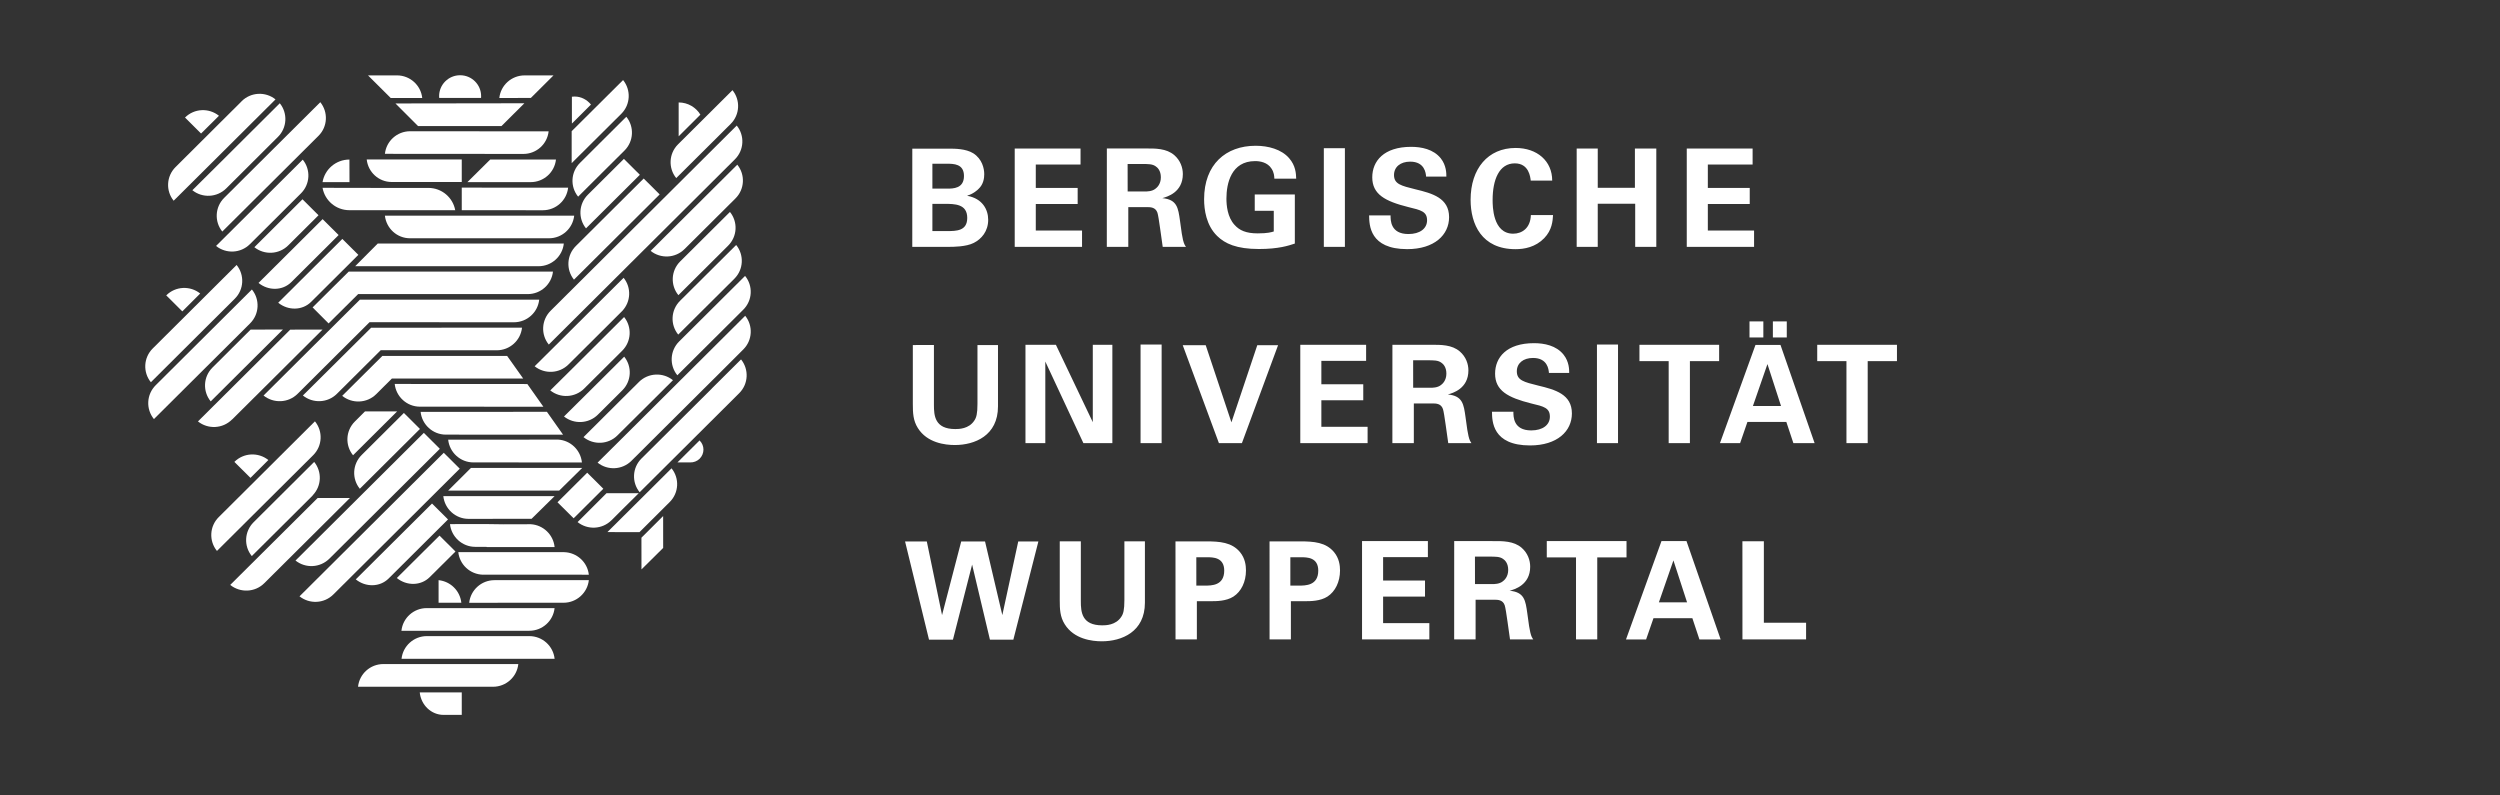 <?xml version="1.0" encoding="UTF-8"?> <svg xmlns="http://www.w3.org/2000/svg" x="0px" y="0px" width="327" height="104" viewBox="0 0 327 104"><rect x="0" y="0" width="327" height="104" fill="#333333" stroke="none"/> <g fill="#FFFFFF"> <path d="m118.383,70.826l3.132,12.845l3.129,0l2.509,-9.82l2.331,9.82l3.061,0l3.274,-12.845l-2.634,0l-2.082,9.627l-2.26,-9.627l-3.117,0l-2.506,9.627l-1.993,-9.627l-2.845,0l0,0l-0,0zm20.232,-0.015l0,7.685c0,1.192 0.036,2.184 0.658,3.167c1.213,1.937 3.556,2.219 4.84,2.219c2.598,0 5.641,-1.225 5.641,-5.049l0,-8.023l-2.684,0l0,7.685c0,1.296 -0.142,1.797 -0.409,2.184c-0.712,1.108 -2.049,1.116 -2.489,1.116c-2.692,0 -2.799,-1.757 -2.799,-3.162l0,-7.83l-2.758,0l0,0.008l0,0zm15.143,12.825l2.791,0l0,-5l1.868,0c0.676,0 1.975,0 2.918,-0.605c1.012,-0.656 1.637,-1.917 1.637,-3.417c0,-0.656 -0.107,-1.584 -0.783,-2.402c-1.068,-1.276 -2.613,-1.401 -4.466,-1.401l-3.971,0l0.005,12.825l0,0zm2.72,-10.748l1.388,0c0.785,0 2.262,0 2.262,1.749c0,1.96 -1.652,1.96 -2.545,1.96l-1.103,0l-0.003,-3.709l0,0zm9.579,10.748l2.791,0l0,-5l1.871,0c0.676,0 1.975,0 2.913,-0.605c1.012,-0.656 1.642,-1.917 1.642,-3.417c0,-0.656 -0.109,-1.584 -0.785,-2.402c-1.07,-1.276 -2.611,-1.401 -4.466,-1.401l-3.968,0l0.003,12.825l0,0zm2.72,-10.748l1.385,0c0.785,0 2.265,0 2.265,1.749c0,1.96 -1.657,1.96 -2.547,1.96l-1.103,0l0,-3.709l0,0zm9.378,10.748l8.803,0l0,-2.13l-6.048,0l0,-3.475l5.481,0l0,-2.095l-5.481,0l0,-3.063l5.857,0l0,-2.1l-8.613,0l0,12.863l0,0l0,0zm12.047,0l2.806,0l0,-5.193l2.423,0c0.465,0 1.136,0 1.385,0.73c0.178,0.496 0.575,3.755 0.694,4.464l3.043,0c-0.147,-0.214 -0.257,-0.353 -0.391,-0.923c-0.089,-0.358 -0.198,-0.979 -0.391,-2.491c-0.234,-1.673 -0.371,-2.776 -2.311,-2.954c0.623,-0.173 2.687,-0.745 2.687,-3.147c0,-0.839 -0.318,-1.777 -1.116,-2.473c-1.03,-0.89 -2.473,-0.89 -3.894,-0.874l-4.929,0l-0.005,12.863l0,0l0,0zm2.72,-10.832l1.853,0c0.874,0 1.391,0 1.818,0.297c0.252,0.163 0.679,0.572 0.679,1.444c0,0.908 -0.516,1.355 -0.709,1.495c-0.447,0.358 -1.088,0.358 -1.411,0.358l-2.224,0l-0.005,-3.595l0,0zm13.219,10.832l2.779,0l0,-10.73l3.828,0l0,-2.135l-10.43,0l0,2.135l3.823,0l0,10.73l0,0zm11.18,-12.863l-4.642,12.866l2.631,0l0.963,-2.776l5.089,0l0.923,2.776l2.776,0l-4.469,-12.866l-3.272,0l0,0l-0,0zm-0.338,8.008l1.901,-5.481l1.782,5.481l-3.683,0l0,0l-0,0zm10.928,4.855l8.325,0l0,-2.184l-5.524,0l0,-10.659l-2.806,0l0.005,12.843l0,0l-0,0z"></path> <path d="m119.398,45.133l0,7.687c0,1.195 0.036,2.186 0.658,3.17c1.21,1.937 3.554,2.219 4.84,2.219c2.595,0 5.641,-1.225 5.641,-5.049l0,-8.028l-2.684,0l0,7.687c0,1.299 -0.145,1.8 -0.409,2.186c-0.712,1.108 -2.049,1.116 -2.491,1.116c-2.69,0 -2.796,-1.757 -2.796,-3.165l0,-7.83l-2.758,0.005l0,0l0,0zm14.734,12.83l2.595,0l0,-10.674l4.982,10.674l3.788,0l0,-12.863l-2.56,0l0,10.12l-4.825,-10.12l-3.981,0l0,12.863l0,0zm15.054,0l2.756,0l0,-12.899l-2.756,0l0,12.899l0,0zm5.516,-12.81l4.733,12.81l3.007,0l4.731,-12.81l-2.72,0l-3.381,10.087l-3.363,-10.087l-3.007,0l0,0l-0,0zm15.377,12.81l8.803,0l0,-2.135l-6.048,0l0,-3.47l5.481,0l0,-2.097l-5.481,0l0,-3.063l5.854,0l0,-2.097l-8.61,0l0,12.863l0,0l0,0zm12.044,0l2.806,0l0,-5.193l2.423,0c0.463,0 1.136,0 1.385,0.73c0.178,0.496 0.575,3.755 0.694,4.464l3.035,0c-0.14,-0.214 -0.249,-0.358 -0.384,-0.923c-0.089,-0.358 -0.198,-0.979 -0.391,-2.489c-0.234,-1.673 -0.371,-2.779 -2.313,-2.956c0.625,-0.178 2.69,-0.747 2.69,-3.15c0,-0.836 -0.318,-1.779 -1.121,-2.473c-1.027,-0.89 -2.473,-0.89 -3.892,-0.872l-4.927,0l-0.005,12.863l0,0l0,0zm2.717,-10.839l1.853,0c0.874,0 1.391,0 1.818,0.303c0.249,0.16 0.676,0.569 0.676,1.441c0,0.908 -0.516,1.352 -0.712,1.495c-0.445,0.356 -1.085,0.356 -1.408,0.356l-2.224,0l-0.003,-3.595l0,0l0,-0zm10.311,6.726c0.015,1.246 0.051,4.413 4.98,4.413c3.556,0 5.473,-1.866 5.473,-4.184c0,-2.506 -2.181,-3.112 -4.405,-3.645c-1.853,-0.463 -2.799,-0.676 -2.799,-1.868c0,-1.052 0.834,-1.746 2.12,-1.746c1.901,0 2.049,1.513 2.079,1.96l2.651,0c0,-0.427 0,-1.459 -0.73,-2.384c-0.958,-1.21 -2.542,-1.51 -3.874,-1.51c-3.579,0 -5.089,1.866 -5.089,3.986c0,2.224 1.67,3.132 4.728,3.9c1.642,0.386 2.438,0.582 2.438,1.729c0,1.083 -0.943,1.797 -2.438,1.797c-2.369,0 -2.334,-1.838 -2.334,-2.443l-2.801,0l0,-0.003zm13.73,4.113l2.756,0l0,-12.899l-2.756,0l0,12.899l0,0zm9.383,0l2.776,0l0,-10.73l3.823,0l0,-2.133l-10.423,0l0,2.133l3.823,0l0,10.73l0,0zm13.628,-13.826l1.818,0l0,-2.097l-1.818,0l0,2.097l0,0zm-3.058,0l1.812,0l0,-2.097l-1.812,0l0,2.097l0,0zm0.783,0.979l-4.647,12.848l2.636,0l0.958,-2.776l5.089,0l0.923,2.776l2.776,0l-4.464,-12.848l-3.272,0l0,0l-0,0zm-0.336,7.99l1.901,-5.486l1.777,5.486l-3.678,0l0,0l-0,0zm12.235,4.858l2.779,0l0,-10.73l3.828,0l0,-2.133l-10.43,0l0,2.133l3.823,0l0,10.73l0,0z"></path> <path d="m119.326,32.288l4.805,0c0.498,0 2.245,0 3.239,-0.516c0.997,-0.498 1.886,-1.51 1.886,-3.025c0,-1.352 -0.765,-2.776 -2.72,-3.132l0,-0.036c0.745,-0.196 1.37,-0.763 1.457,-0.869c0.658,-0.605 0.747,-1.441 0.747,-1.922c0,-0.747 -0.267,-1.993 -1.439,-2.74c-0.979,-0.605 -2.42,-0.605 -3.167,-0.605l-4.805,0l-0.003,12.845l0,0l0,0zm2.631,-10.873l1.866,0c0.908,0 2.265,0 2.265,1.602c0,1.655 -1.429,1.655 -2.209,1.655l-1.922,0l0,-3.256l0,0l0,0zm0,5.249l1.584,0c1.319,0 2.974,0 2.974,1.835c0,1.726 -1.429,1.726 -2.692,1.726l-1.866,0l0,-3.561l0,0zm10.768,5.623l8.806,0l0,-2.133l-6.05,0l0,-3.472l5.478,0l0,-2.097l-5.478,0l0,-3.063l5.854,0l0,-2.097l-8.61,0l0,12.863l0,0l0,0zm12.047,0l2.809,0l0,-5.196l2.423,0c0.463,0 1.136,0 1.388,0.73c0.175,0.498 0.569,3.755 0.691,4.466l3.04,0c-0.142,-0.214 -0.249,-0.356 -0.391,-0.925c-0.086,-0.356 -0.193,-0.979 -0.389,-2.491c-0.234,-1.673 -0.374,-2.776 -2.311,-2.954c0.623,-0.178 2.684,-0.745 2.684,-3.15c0,-0.836 -0.32,-1.779 -1.116,-2.473c-1.032,-0.89 -2.476,-0.89 -3.897,-0.872l-4.927,0l-0.005,12.866l0,0l0,0zm2.72,-10.837l1.851,0c0.874,0 1.391,0 1.818,0.303c0.249,0.16 0.679,0.569 0.679,1.441c0,0.908 -0.519,1.355 -0.712,1.495c-0.445,0.356 -1.085,0.356 -1.406,0.356l-2.224,0l-0.005,-3.595l0,0l0,-0zm22.05,1.922c-0.02,-0.694 -0.074,-1.708 -0.928,-2.687c-1.009,-1.157 -2.72,-1.619 -4.375,-1.619c-3.897,0 -6.742,2.435 -6.742,6.993c0,1.35 0.267,3.399 1.706,4.805c1.014,0.997 2.527,1.706 5.463,1.706c2.583,0 3.897,-0.445 4.698,-0.712l0,-6.421l-5.244,0l0,2.133l2.489,0l0,2.707c-0.303,0.089 -0.765,0.249 -2.1,0.249c-1.533,0 -2.384,-0.391 -3.025,-1.106c-0.943,-1.014 -1.068,-2.58 -1.068,-3.452c0,-1.975 0.623,-4.896 3.757,-4.896c0.608,0 1.619,0.142 2.151,0.999c0.323,0.498 0.346,0.961 0.361,1.299l2.862,0l0,0.003l-0.005,0l0,0zm3.615,8.915l2.756,0l0,-12.899l-2.756,0l0,12.899l0,0zm5.923,-4.111c0.02,1.246 0.053,4.411 4.98,4.411c3.559,0 5.481,-1.866 5.481,-4.179c0,-2.509 -2.184,-3.114 -4.408,-3.648c-1.853,-0.463 -2.796,-0.676 -2.796,-1.868c0,-1.05 0.834,-1.749 2.115,-1.749c1.907,0 2.051,1.515 2.082,1.96l2.651,0c0,-0.427 0,-1.462 -0.727,-2.387c-0.966,-1.21 -2.55,-1.51 -3.882,-1.51c-3.574,0 -5.084,1.866 -5.084,3.986c0,2.224 1.668,3.132 4.731,3.897c1.64,0.391 2.438,0.587 2.438,1.726c0,1.085 -0.943,1.797 -2.438,1.797c-2.372,0 -2.336,-1.833 -2.336,-2.438l-2.806,0l0,0.003zm23.949,-4.555c0,-2.562 -1.975,-4.268 -4.787,-4.268c-3.615,0 -5.887,2.702 -5.887,6.78c0,3.185 1.439,6.459 5.872,6.459c1.177,0 2.613,-0.267 3.755,-1.439c1.032,-1.068 1.111,-2.26 1.157,-3.025l-2.901,0c-0.053,1.708 -1.157,2.438 -2.313,2.438c-2.69,0 -2.69,-3.648 -2.69,-4.413c0,-2.651 0.854,-4.787 2.903,-4.787c1.863,0 2.031,1.815 2.082,2.26l2.809,0l0,-0.005l0,-0zm3.2,8.666l2.756,0l0,-5.641l4.899,0l0,5.641l2.761,0l0,-12.863l-2.799,0l0,5.143l-4.86,0l0,-5.143l-2.756,0l0,12.863l0,0l-0,0zm14.401,0l8.803,0l0,-2.133l-6.048,0l0,-3.472l5.481,0l0,-2.097l-5.481,0l0,-3.063l5.857,0l0,-2.097l-8.613,0l0,12.863l0,0l0,0z"></path> <path d="m57.449,12.81l0,0l-0.013,-0.234c0,-1.51 1.228,-2.735 2.748,-2.735c1.518,0 2.748,1.223 2.748,2.735l-0.01,0.234l-5.473,0l0,0z"></path> <path d="m60.398,23.805l0,-2.949l-2.692,0l-9.744,0l0.005,0c0.175,1.657 1.568,2.949 3.264,2.949l9.167,0l0,0z"></path> <path d="m51.104,12.816l-2.969,-2.956l3.788,0l0,0c1.716,0 3.127,1.294 3.305,2.954l-4.123,0.003l0,0z"></path> <path d="m45.713,23.823l-3.521,0l-0.005,0.013c0.277,-1.683 1.749,-2.967 3.518,-2.967l0.008,2.954l0,0z"></path> <path d="m59.516,27.494l-6.998,0l-6.805,0l-0.013,0c-1.757,0 -3.218,-1.263 -3.511,-2.928l7.026,0.013l6.803,0l0.013,0c1.757,0 3.218,1.263 3.513,2.928l-0.028,-0.013l0,0z"></path> <path d="m49.411,31.853l-2.956,2.969l6.279,0l9.408,0l8.295,0c1.726,0 3.139,-1.307 3.31,-2.974l0.003,0.005l-6.228,0l-9.685,0l-8.424,0l0,0l-0,0z"></path> <path d="m69.433,12.813l2.969,-2.954l-3.788,0l0.003,0.003c-1.716,0 -3.127,1.294 -3.305,2.954l4.121,-0.003l0,0z"></path> <polygon points="65.607,16.476 68.576,13.52 68.576,13.507 51.725,13.532 54.681,16.489 65.594,16.489 "></polygon> <path d="m60.398,27.496l0,-2.954l13.905,0.003l0.008,0c-0.175,1.66 -1.589,2.954 -3.305,2.954l-10.608,-0.003l0,0z"></path> <path d="m61.133,23.825l2.984,-2.954l8.595,0l0.008,-0.003c-0.175,1.66 -1.589,2.954 -3.305,2.954l-8.282,0.003l0,0z"></path> <path d="m50.344,28.21l9.197,0l6.645,0l8.91,0l0.008,0c-0.18,1.655 -1.579,2.956 -3.292,2.956l-8.086,0l-4.461,0l-5.638,0c-1.708,0 -3.099,-1.302 -3.282,-2.956l0,0z"></path> <path d="m46.844,38.468l0,0l-3.867,3.836l-2.092,-2.1l-0.008,0.01l0.005,0l4.726,-4.685l10.062,0l4.774,0l5.783,0l3.256,0l2.845,-0.003c-0.18,1.655 -1.591,2.941 -3.302,2.941l-22.182,0l0,0z"></path> <path d="m48.334,42.144l18.888,0.008c1.716,0 3.129,-1.294 3.305,-2.956l-23.456,0.003l-12.599,12.535c1.307,1.052 3.234,0.989 4.449,-0.219l9.413,-9.37l0,0l0,-0z"></path> <path d="m49.798,45.807l15.176,0.01c1.716,0 3.127,-1.294 3.305,-2.956l-19.732,0.003l-8.93,8.867c1.309,1.055 3.236,0.989 4.449,-0.221l5.732,-5.702l0,0l-0,-0z"></path> <path d="m50.009,46.559l16.328,0l2.097,2.956l-8.651,0l-8.526,0l-2.049,2.041c-1.215,1.208 -3.145,1.271 -4.449,0.221l5.244,-5.209l0.005,-0.01l0,0l0,0z"></path> <path d="m71.538,53.865l-16.521,0.01c0.175,1.657 1.586,2.974 3.302,2.974l15.329,0.005l-2.11,-2.989l0,0l-0,0z"></path> <path d="m68.978,50.232l-17.35,-0.01c0.175,1.66 1.586,2.972 3.302,2.972l16.142,0.005l-2.095,-2.967l0,0l-0,0z"></path> <path d="m60.108,90.563l-5.211,0l0.005,0c0.165,1.652 1.497,2.944 3.117,2.944l2.092,0l0.287,0l0,-2.944l-0.275,0l-0.015,0l0,0z"></path> <path d="m62.526,86.172l-2.209,0l-7.799,0l0.005,-0.015c0.18,-1.657 1.594,-2.954 3.312,-2.954l3.737,0l2.956,0l2.967,0l0,0l0,0l3.737,0c1.718,0 3.129,1.296 3.31,2.954l0.005,0.015l-7.797,0l-2.209,0l-0.015,0l0,0z"></path> <path d="m57.366,75.885c1.563,0.158 2.806,1.391 2.974,2.939l0.003,0.015l-2.977,0l0,-2.954l0,0z"></path> <path d="m62.259,79.54l1.952,0l8.333,0l-0.005,0.01c-0.178,1.663 -1.591,2.954 -3.31,2.954l0.005,0l-6.973,0l-2.705,0l-7.052,0l0.005,-0.01c0.178,-1.663 1.594,-2.954 3.31,-2.954l3.739,0l2.7,0l0,0z"></path> <path d="m60.581,86.859l7.22,0l-0.008,0.01c-0.175,1.663 -1.591,2.959 -3.31,2.959l0.005,0l-3.905,0l-5.961,0l-7.794,0l0.005,-0.015c0.178,-1.663 1.594,-2.954 3.31,-2.954l3.737,0l3.206,0l3.495,0l0,0l0,0l-0,0z"></path> <path d="m63.436,20.129l-13.082,-0.008l-0.008,0.013c0.168,-1.668 1.586,-2.967 3.305,-2.967l9.787,0.008l8.315,0.005l0.008,-0.013c-0.17,1.668 -1.586,2.967 -3.305,2.967l-0.018,0l-5.051,-0.003l0.048,-0.003l0,0z"></path> <path d="m63.706,68.548l-4.848,0.005c0.175,1.657 1.586,2.974 3.302,2.974l1.441,0l0.079,0.025l2.161,0l0.033,0.005l6.67,0l-0.005,-0.02c-0.165,-1.599 -1.48,-2.87 -3.106,-2.969l-3.564,0.01l-2.265,-0.031l0.102,0l0,0z"></path> <path d="m72.542,64.893l-14.556,0c0.175,1.663 1.589,2.974 3.302,2.974l8.244,-0.01l3.01,-2.964l0,0z"></path> <polygon points="64.575,64.173 73.144,64.168 76.154,61.204 61.601,61.204 58.616,64.173 "></polygon> <path d="m62.46,57.51l-3.839,0c0.175,1.663 1.586,2.974 3.302,2.974l0.536,0l13.659,0.005l-0.005,-0.02c-0.168,-1.594 -1.482,-2.875 -3.106,-2.969l-10.537,0.01l-0.01,0l0,0z"></path> <path d="m65.556,72.222l8.224,0c1.683,0.041 3.063,1.317 3.239,2.949l-11.49,-0.005l-2.336,0l-0.018,0.005c-1.683,-0.041 -3.051,-1.312 -3.228,-2.949l5.58,0l0.031,0l0,0l0,0z"></path> <path d="m71.352,75.885l-6.673,0c-1.718,0 -3.129,1.296 -3.31,2.959l9.985,-0.005l2.354,0c1.718,0 3.132,-1.296 3.312,-2.959l-5.628,0.005l-0.041,0l0,0z"></path> <path d="m77.41,50.865l2.112,-2.1l2.123,-2.112l0,0c1.047,1.299 0.963,3.2 -0.247,4.403l-1.899,1.891l-1.299,1.291l0.003,0c-1.215,1.202 -3.127,1.281 -4.433,0.239l3.64,-3.612l0,0l0,0z"></path> <path d="m88.768,17.828l0,-4.433l0,0.005c1.208,0 2.262,0.641 2.842,1.596l-2.842,2.832l0,0z"></path> <path d="m88.946,39.35l7.349,-7.309l-0.003,0.003c1.055,1.299 0.976,3.208 -0.239,4.416l-7.347,7.309l0.003,-0.005c-1.055,-1.296 -0.976,-3.206 0.236,-4.413l0,0z"></path> <path d="m95.24,32.133l-6.508,6.475l0,0c-1.058,-1.299 -0.976,-3.208 0.236,-4.413l6.51,-6.475l-0.003,0c1.058,1.296 0.979,3.206 -0.236,4.413l0,0z"></path> <path d="m85.102,32.817l0.023,-0.023l8.137,-8.097l3.17,-3.152l0.013,0.005c1.047,1.296 0.966,3.198 -0.244,4.403l-6.668,6.632l0.003,-0.005c-1.21,1.208 -3.127,1.286 -4.433,0.236l0,0l-0,0z"></path> <path d="m93.153,18.619l-4.708,4.68l0.005,-0.003c-1.055,-1.299 -0.979,-3.208 0.236,-4.416l2.367,-2.354l4.751,-4.728l0.003,-0.003c1.058,1.299 0.976,3.208 -0.236,4.416l-2.418,2.407l0,0l0,0z"></path> <path d="m74.774,21.339l0,-4.179l0.008,-0.008l6.721,-6.683l-0.003,0.005c1.055,1.299 0.976,3.206 -0.236,4.413l-6.49,6.452l0,0z"></path> <path d="m76.647,29.87c-1.045,-1.296 -0.963,-3.2 0.247,-4.403l4.71,-4.685l2.09,2.079l-7.047,7.009l0,0l0,0z"></path> <path d="m75.074,36.579c-1.047,-1.296 -0.963,-3.2 0.249,-4.403l8.872,-8.826l2.09,2.079l-11.211,11.15l0,0z"></path> <path d="m96.366,16.423c1.055,1.299 0.976,3.208 -0.239,4.416l-24.346,24.229c-1.055,-1.299 -0.976,-3.208 0.236,-4.416l24.348,-24.229l0,0z"></path> <path d="m77.298,13.677l-2.494,2.486l0,-3.513l0.364,-0.023c0.867,0 1.622,0.43 2.13,1.05l0,0l0,-0z"></path> <path d="m81.569,36.337l0,0c1.03,1.276 0.966,3.137 -0.188,4.344l-0.257,0.257l-2.278,2.27l-3.127,3.112l-1.36,1.352l0.003,-0.003c-1.213,1.208 -3.124,1.286 -4.431,0.239l3.76,-3.734l2.939,-2.923l2.618,-2.606l2.321,-2.308l0,0l0,0l-0,0z"></path> <path d="m74.637,48.428l2.255,-2.242l2.618,-2.606l2.123,-2.112l0,0c1.047,1.299 0.963,3.2 -0.247,4.403l-2.28,2.27l-2.382,2.369l-0.32,0.32l0.003,-0.003c-1.215,1.208 -3.127,1.286 -4.433,0.239l2.664,-2.639l0,0l0,0l0,0z"></path> <path d="m93.245,49.673l-7.863,7.822l-1.431,1.429l-1.36,1.35l0.003,0c-1.213,1.208 -3.124,1.286 -4.431,0.239l3.762,-3.734l1.368,-1.36l7.863,-7.83l1.574,-1.566l2.618,-2.603l2.123,-2.115l0,0c1.047,1.299 0.963,3.2 -0.249,4.403l-2.278,2.273l-1.698,1.693l0,0l-0,0z"></path> <path d="m83.648,54.084l4.377,-4.355l-0.013,-0.005c-1.309,-1.05 -3.228,-0.969 -4.441,0.239l0.003,-0.003l-2.041,2.029l-2.649,2.636l-0.008,0.01l-2.56,2.547l0.013,0c1.307,1.052 3.231,0.979 4.441,-0.239l0.214,-0.214l2.196,-2.179l0.463,-0.463l0.005,-0.005l0,0l-0,0z"></path> <path d="m78.338,18.838l1.683,-1.673l-0.01,0.008l1.912,-1.901c1.058,1.299 0.976,3.208 -0.236,4.416l0,0l-1.248,1.241l-1.35,1.342l-0.402,0.399l-3.068,3.053c-1.058,-1.299 -0.976,-3.208 0.239,-4.413l1.129,-1.126l0.01,-0.01l1.342,-1.335l0,0z"></path> <polygon points="72.921,65.698 76.807,61.829 78.915,63.929 75.031,67.793 "></polygon> <path d="m83.547,64.511l-2.212,2.189l-1.357,1.355l0.003,-0.005c-1.215,1.208 -3.127,1.286 -4.433,0.239l3.785,-3.778l4.215,0l0,0l0,0z"></path> <path d="m93.105,50.815l3.823,-3.803l0,0c1.052,1.299 0.976,3.208 -0.239,4.416l-1.482,1.477l-6.513,6.48l-5.026,5l0,0c-1.058,-1.296 -0.976,-3.208 0.239,-4.413l2.69,-2.672l6.495,-6.462l0.013,-0.023l0,0l0,-0z"></path> <path d="m79.451,69.596l0,0l5.214,-5.183l3.167,-3.152l0.013,0.005c1.047,1.296 0.963,3.198 -0.249,4.403l-3.955,3.938l-4.189,-0.01l0,0l0,0z"></path> <polygon points="83.9,70.33 86.739,67.501 86.742,71.67 83.905,74.481 "></polygon> <path d="m88.587,49.086l0.005,-0.003c-1.055,-1.299 -0.976,-3.208 0.236,-4.416l8.62,-8.569l0.01,-0.005c1.058,1.296 0.979,3.206 -0.239,4.413l-8.615,8.572l-0.018,0.008l0,0z"></path> <path d="m90.306,60.485l-1.698,0l2.893,-2.875l0.013,0.01c0.663,0.656 0.663,1.718 0,2.379c-0.341,0.338 -0.791,0.496 -1.235,0.486l0.028,0l0,0l-0,0z"></path> <path d="m28.64,15.144l0,0c-1.307,-1.055 -3.231,-0.979 -4.441,0.231l2.1,2.09l2.341,-2.321l0,0l0,0z"></path> <path d="m36.037,13.001l-3.071,3.056l-3.025,3.012l-3.256,3.239l-3.971,3.948l0,0c-1.047,-1.296 -0.963,-3.198 0.247,-4.403l3.025,-3.01l2.928,-2.918l2.667,-2.651l0.025,-0.033c1.213,-1.208 3.127,-1.286 4.431,-0.239l0,0l0,0z"></path> <path d="m36.353,17.905l-2.28,2.273l-3.124,3.112l-1.36,1.355l0.003,-0.003c-1.215,1.205 -3.127,1.286 -4.431,0.239l3.762,-3.734l2.934,-2.923l2.618,-2.606l2.123,-2.112l0,0c1.047,1.296 0.966,3.198 -0.244,4.4l0,0l-0,0z"></path> <path d="m41.653,17.773l-5.432,5.404l-7.143,7.105l-0.003,0.005c-1.047,-1.299 -0.966,-3.2 0.244,-4.405l5.633,-5.608l6.94,-6.904l0.003,-0.005c1.05,1.304 0.969,3.203 -0.241,4.408l0,0l0,0z"></path> <path d="m28.259,32.171l2.384,-2.372l3.381,-3.366l2.606,-2.595l2.969,-2.956l0.01,0.01c1.047,1.299 0.966,3.2 -0.247,4.403l-1.66,1.652l-2.974,2.962l-2.036,2.023c-1.21,1.21 -3.129,1.289 -4.433,0.239l0,0z"></path> <path d="m39.563,26.065l2.1,2.09l-3.971,3.948l0.01,-0.008c-1.213,1.205 -3.124,1.286 -4.431,0.239l6.292,-6.269l0,0l0,0z"></path> <path d="m46.872,33.335l-2.095,-2.082l-1.815,1.805l-6.576,6.543l0.005,-0.003c1.294,1.052 3.152,1.027 4.296,-0.109l6.185,-6.154l0,0l-0,0z"></path> <path d="m44.292,30.745l-2.095,-2.082l-1.812,1.805l-6.576,6.543l0.005,-0.003c1.294,1.055 3.15,1.03 4.291,-0.109l6.187,-6.154l0,0l-0,0z"></path> <path d="m23.846,40.728l-2.1,-2.09l0,-0.005c1.215,-1.21 3.132,-1.289 4.441,-0.239l-2.341,2.334l0,0l0,-0z"></path> <path d="m25.152,44.604l-2.857,2.845l-2.562,2.55l0.003,0c-1.055,-1.302 -0.974,-3.211 0.239,-4.418l-0.033,0.033l3.112,-3.096l0.404,-0.402l4.927,-4.906l2.565,-2.55l0,0c1.055,1.302 0.974,3.211 -0.244,4.418l-4.027,4.006l-1.525,1.52l0,0l0,0z"></path> <path d="m32.72,42.291l-6.698,6.665l-5.89,5.862l-0.008,-0.015c-1.052,-1.302 -0.974,-3.206 0.241,-4.416l6.693,-6.66l5.893,-5.865l0.005,0.013c1.055,1.302 0.974,3.211 -0.241,4.418l0.005,-0.003l0,0z"></path> <path d="m27.794,48.074c-1.218,1.208 -1.294,3.119 -0.241,4.416l0.008,0.013l9.446,-9.401l-4.227,0.01l-4.985,4.962l0,0l-0,0z"></path> <path d="m30.338,54.879c-1.218,1.213 -3.134,1.291 -4.444,0.244l0.003,-0.005l4.126,-4.103l4.637,-4.614l3.302,-3.284l4.227,-0.01l-6.376,6.343l-5.443,5.41l-0.033,0.02l0,0z"></path> <path d="m51.943,53.812l-5.763,5.735l-0.003,0c-1.055,-1.296 -0.976,-3.208 0.239,-4.413l1.324,-1.322l4.202,0l0,0z"></path> <path d="m41.551,65.137l-11.439,11.371c1.304,1.052 3.234,0.989 4.449,-0.219l11.211,-11.152l-4.22,0l0,0z"></path> <path d="m32.761,62.506l-2.1,-2.085l0,-0.01c1.215,-1.208 3.129,-1.286 4.441,-0.239l-2.341,2.334l0,0l0,-0z"></path> <path d="m40.967,59.536l-6.698,6.663l-5.893,5.865l-0.005,-0.01c-1.055,-1.302 -0.974,-3.213 0.241,-4.418l6.696,-6.663l5.89,-5.865l0.005,0.015c1.055,1.302 0.976,3.208 -0.241,4.418l0.005,-0.005l0,0z"></path> <path d="m40.913,64.773c1.162,-1.208 1.22,-3.073 0.183,-4.355l-2.046,2.036l-5.88,5.854c-1.218,1.213 -1.296,3.119 -0.241,4.418l0.005,0.01l6.411,-6.376l1.54,-1.535l0.028,-0.053l0,0l0,-0z"></path> <path d="m58.598,67.941l-2.09,-2.079l-3.401,3.381l-6.576,6.543l0.003,-0.005c1.294,1.052 3.152,1.027 4.294,-0.109l7.771,-7.73l0,0l-0,0z"></path> <path d="m55.586,71.944l-3.683,3.663l0.005,0c1.294,1.052 3.15,1.027 4.294,-0.114l1.48,-1.469l1.896,-1.886l-2.09,-2.079l-1.889,1.876l-0.013,0.01l0,0l-0,0z"></path> <path d="m52.828,54.015l2.1,2.09l-7.863,7.825l0,0c-1.058,-1.296 -0.976,-3.208 0.236,-4.413l5.526,-5.501l0,0l0,0z"></path> <path d="m43.079,73.076c-1.215,1.208 -3.129,1.286 -4.438,0.234l0.031,-0.01l16.765,-16.681l2.092,2.085l-14.449,14.373l0,0l0,0z"></path> <path d="m43.605,77.753c-1.213,1.213 -3.129,1.286 -4.438,0.239l0.033,-0.015l18.844,-18.753l2.09,2.079l-16.529,16.45l0,0l0,0z"></path> </g> </svg> 